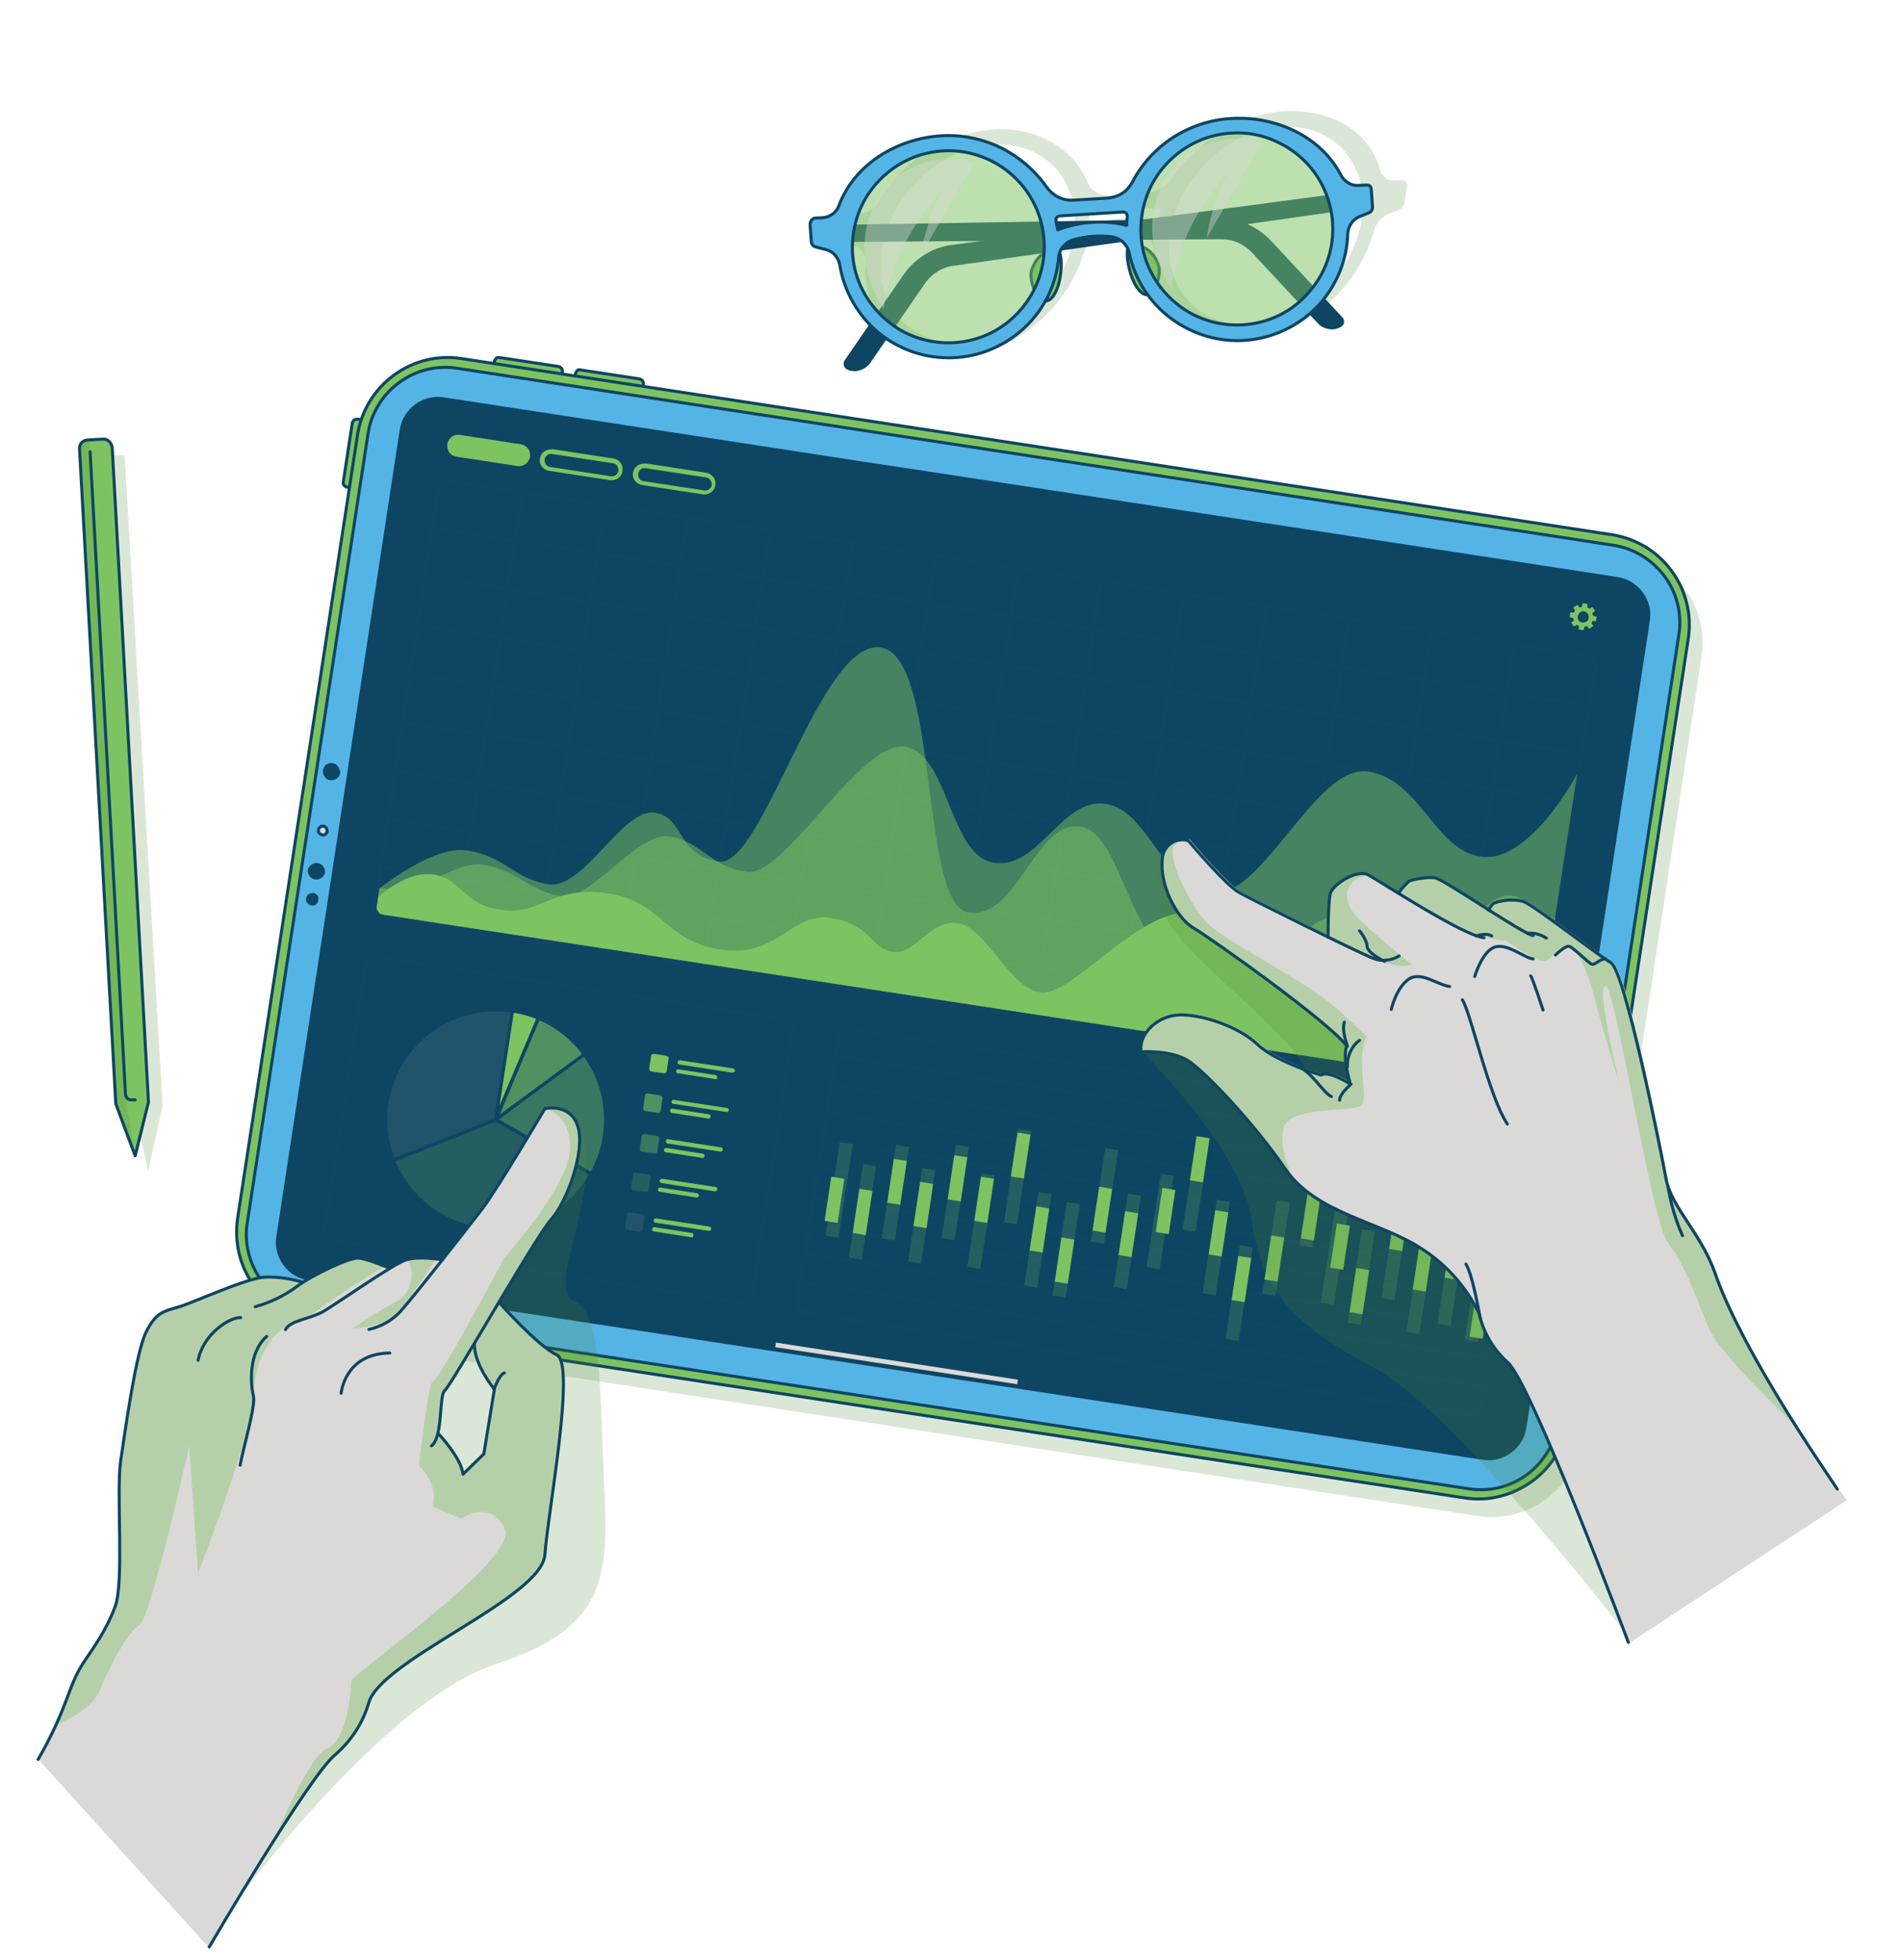 <?xml version="1.0" encoding="utf-8"?>
<!-- Generator: Adobe Illustrator 25.2.3, SVG Export Plug-In . SVG Version: 6.00 Build 0)  -->
<svg version="1.1" id="Capa_1" xmlns="http://www.w3.org/2000/svg" xmlns:xlink="http://www.w3.org/1999/xlink" x="0px" y="0px"
	 viewBox="0 0 629 648" style="enable-background:new 0 0 629 648;" xml:space="preserve">
<style type="text/css">
	.st0{opacity:0.2;fill:#4C8934;enable-background:new    ;}
	.st1{fill:#0E4562;}
	.st2{fill:#7DC361;stroke:#0E4562;stroke-linecap:round;stroke-linejoin:round;}
	.st3{opacity:0.5;fill:#7DC361;enable-background:new    ;}
	.st4{fill:#55B4E6;stroke:#0E4562;stroke-linecap:round;stroke-linejoin:round;}
	.st5{opacity:0.4;fill:#DAD9D8;enable-background:new    ;}
	.st6{fill:#7DC361;}
	.st7{fill:none;stroke:#0E4562;stroke-linecap:round;stroke-linejoin:round;}
	.st8{fill:#DAD9D8;stroke:#0E4562;stroke-linecap:round;stroke-linejoin:round;}
	.st9{opacity:0.1;}
	.st10{opacity:0.1;fill:#DAD9D8;enable-background:new    ;}
	.st11{opacity:0.4;fill:#7DC361;enable-background:new    ;}
	.st12{opacity:0.6;fill:#7DC361;enable-background:new    ;}
	.st13{opacity:0.2;fill:#7DC361;enable-background:new    ;}
	.st14{fill:#DAD9D8;}
</style>
<path class="st0" d="M463.8,59.6l-2.4,0.1c-1.1,0.1-2.2-0.1-3.1-0.8c-0.9-0.6-1.6-1.5-1.8-2.6c-3.6-13.1-16.7-20.4-31.9-19.5
	c-13.7,0.8-28.1,9.5-36.5,21.4c-1,1.6-2.4,2.9-4,3.9c-1.6,1-3.4,1.6-5.3,1.8l-11.7,0.7c-1.6,0.1-3.2-0.2-4.6-1.1
	c-1.4-0.8-2.4-2.1-3-3.6C354.8,49,342.8,42,329.1,42.8c-15.2,0.9-30.9,10.1-38.7,23.9c-0.6,1.1-1.5,2.1-2.6,2.8
	c-1.1,0.7-2.3,1.1-3.5,1.3l-2.4,0.1c-0.6,0.1-1.1,0.3-1.5,0.7c-0.4,0.4-0.7,0.9-0.8,1.4l-0.9,5.8c-0.1,0.2-0.1,0.4,0,0.6
	c0,0.2,0.1,0.4,0.2,0.6c0.1,0.2,0.2,0.3,0.4,0.4c0.2,0.1,0.4,0.2,0.6,0.2l2.8,0.9c1.1,0.3,2,1,2.7,2c0.6,1,0.9,2.1,0.8,3.2
	c-1,18.7,12.2,32.5,31,31.3c18.1-1.1,35.4-15.8,41-33.8c0.5-1.5,1.3-2.8,2.4-3.8c1.1-1.1,2.5-1.8,3.9-2.2c4-1.1,8.2-1.4,12.3-0.9
	c1.3,0.2,2.5,0.8,3.4,1.8c0.9,1,1.3,2.3,1.3,3.6c0,17.7,12.9,30.5,31.1,29.4c18.8-1.1,36.7-16.8,41.7-35.7c0.4-1.3,1-2.5,1.9-3.5
	c0.9-1,2-1.8,3.3-2.3l3.2-1.2c0.4-0.2,0.8-0.4,1.1-0.8c0.3-0.4,0.5-0.8,0.6-1.2l0.9-5.8c0.1-0.2,0.1-0.5,0-0.7s-0.2-0.5-0.3-0.7
	c-0.2-0.2-0.4-0.3-0.6-0.4C464.3,59.5,464,59.5,463.8,59.6L463.8,59.6z M318.1,113.1c-17.5,1.1-29.4-12.7-26.5-30.7
	c2.8-18,19.4-33.6,36.9-34.6c17.5-1,29.4,12.7,26.5,30.7C352.1,96.5,335.6,112,318.1,113.1z M360.1,74.7c0.1-1,0.1-2,0.1-3
	c0-0.4,0.2-0.8,0.5-1.1c0.3-0.3,0.7-0.5,1.1-0.5l20.9-1.3c0.2,0,0.4,0,0.5,0.1c0.2,0.1,0.3,0.2,0.4,0.3c0.1,0.1,0.2,0.3,0.2,0.5
	c0,0.2,0,0.4-0.1,0.5c-0.3,1-0.6,2-0.9,3C373.9,70.6,364.9,72.9,360.1,74.7z M413.5,107.2c-17.5,1.1-29.4-12.7-26.5-30.7
	s19.4-33.6,36.8-34.6c17.5-1,29.4,12.7,26.5,30.7C447.5,90.5,431,106.1,413.5,107.2z"/>
<path class="st1" d="M448.8,63.2L314.7,81c-3.2,0.4-6.2,1.5-8.9,3.2c-2.7,1.7-5.1,3.9-6.9,6.5l-19.6,28.5c-0.2,0.3-0.3,0.6-0.3,0.9
	c0,0.3,0,0.6,0.1,0.9c0.1,0.3,0.3,0.6,0.5,0.8c0.2,0.2,0.5,0.4,0.8,0.5l0,0c1.3,0.5,2.8,0.6,4.1,0.1c1.3-0.4,2.5-1.3,3.3-2.4
	l18.1-26.3c1.1-1.6,2.5-2.9,4.1-3.9c1.6-1,3.4-1.7,5.3-1.9l134-19L448.8,63.2z"/>
<path class="st1" d="M268,74.5l135.2-2.2c3.2,0,6.4,0.6,9.3,1.8c2.9,1.3,5.6,3.1,7.8,5.5l23.6,25.3c0.2,0.2,0.4,0.5,0.5,0.8
	c0.1,0.3,0.1,0.6,0.1,0.9c0,0.3-0.2,0.6-0.4,0.9c-0.2,0.3-0.4,0.5-0.7,0.6c-1.2,0.7-2.6,1-4,0.7c-1.4-0.2-2.7-0.9-3.6-1.9
	l-21.8-23.4c-1.3-1.4-2.9-2.5-4.7-3.3c-1.8-0.8-3.7-1.1-5.6-1.1l-135.3,1L268,74.5z"/>
<path class="st2" d="M349.9,83.1c1.7,0.3,1.6,11.7-2.2,15.5c-3.8,3.8-7.6-5.5-6.6-8.9C342,86.4,344.7,82.1,349.9,83.1z"/>
<path class="st2" d="M373.4,81.6c-1.6,0.5-0.1,11.7,4.1,15.1c4.2,3.5,6.9-6.4,5.5-9.6C381.6,84,378.4,80,373.4,81.6z"/>
<path class="st3" d="M289.6,56.5c7.1-6,22-16.3,38.4-6.5c16.4,9.8,22,20.4,18.7,34.9c-3.4,14.4-13.7,33.7-38,30.3
	C284.5,111.8,267.7,75.2,289.6,56.5z"/>
<path class="st3" d="M385.2,51.8c7.1-6,22-16.4,38.4-6.6c16.4,9.8,22.1,20.4,18.7,34.9s-13.7,33.7-38,30.3
	C380,107.1,363.2,70.5,385.2,51.8z"/>
<path class="st4" d="M451.6,61.2l-2.4,0.1c-1.2,0.1-2.3-0.2-3.3-0.8c-1-0.6-1.8-1.4-2.4-2.5c-6.5-12.7-21.4-19.8-36.6-18.8
	c-6.7,0.4-13.2,2.6-18.9,6.2c-5.7,3.7-10.3,8.7-13.4,14.6c-0.8,1.5-1.9,2.9-3.3,3.8c-1.4,1-3.1,1.5-4.8,1.7l-11.7,0.7
	c-1.7,0.1-3.4-0.3-5-1.1c-1.5-0.8-2.8-2-3.8-3.4c-3.9-5.5-9.1-9.9-15.1-12.9c-6.1-2.9-12.8-4.3-19.5-3.9c-15.2,0.9-29.1,9.8-34,23.2
	c-0.4,1.1-1.1,2-2.1,2.7c-0.9,0.7-2.1,1.1-3.2,1.2l-2.4,0.1c-0.5,0-1,0.3-1.3,0.7c-0.3,0.4-0.5,0.9-0.5,1.4l0.4,5.7
	c0,0.4,0.2,0.8,0.5,1.2c0.3,0.3,0.7,0.5,1.1,0.6l3.1,0.8c1.2,0.3,2.3,0.9,3.1,1.8c0.8,0.9,1.4,2,1.6,3.2c1.4,8.8,6,16.8,12.8,22.5
	c6.9,5.7,15.6,8.6,24.5,8.3c8.9-0.3,17.4-3.9,23.9-10c6.5-6.1,10.5-14.4,11.2-23.3c0.2-1.4,0.7-2.7,1.7-3.7c0.9-1,2.1-1.8,3.5-2.1
	c4-1.1,8.2-1.4,12.3-0.9c1.4,0.2,2.7,0.8,3.7,1.7c1,0.9,1.8,2.2,2.1,3.5c1.8,8.8,6.8,16.6,14,21.9c7.2,5.3,16.1,7.9,25,7.1
	c8.9-0.8,17.2-4.8,23.4-11.3c6.1-6.5,9.7-15.1,9.9-24c0.1-1.2,0.5-2.4,1.2-3.4c0.7-1,1.7-1.8,2.8-2.2l2.9-1.2c0.4-0.1,0.8-0.4,1-0.8
	c0.2-0.4,0.4-0.8,0.3-1.2l-0.4-5.7c0-0.5-0.2-1-0.6-1.3C452.5,61.3,452.1,61.1,451.6,61.2L451.6,61.2z M315.6,113.3
	c-6.3,0.4-12.5-1.1-17.9-4.2c-5.4-3.2-9.8-7.9-12.6-13.5c-2.8-5.6-3.8-12-2.9-18.2c0.8-6.2,3.5-12.1,7.7-16.8
	c4.2-4.7,9.6-8.1,15.7-9.7s12.5-1.4,18.4,0.7c5.9,2,11.1,5.8,14.9,10.8c3.8,5,6,11,6.4,17.3c0.5,8.4-2.4,16.6-7.9,22.9
	C331.8,109,324,112.8,315.6,113.3z M349.8,76c-0.2-1-0.4-2-0.6-2.9c0-0.2,0-0.4,0-0.6c0-0.2,0.1-0.4,0.2-0.5
	c0.1-0.2,0.3-0.3,0.4-0.4c0.2-0.1,0.4-0.1,0.6-0.2l20.9-1.3c0.2,0,0.4,0,0.6,0.1s0.4,0.2,0.5,0.3c0.1,0.1,0.2,0.3,0.3,0.5
	c0.1,0.2,0.1,0.4,0.1,0.6c-0.1,1-0.2,2-0.2,2.9C365,72.7,357.1,73.2,349.8,76L349.8,76z M411,107.4c-6.3,0.4-12.5-1.1-17.9-4.2
	c-5.4-3.2-9.8-7.9-12.6-13.5c-2.8-5.6-3.8-12-2.9-18.2c0.8-6.2,3.5-12.1,7.7-16.8c4.2-4.7,9.6-8.1,15.7-9.7
	c6.1-1.6,12.5-1.4,18.4,0.7s11.1,5.8,14.9,10.8c3.8,5,6,11,6.4,17.3c0.5,8.4-2.3,16.6-7.9,22.9C427.3,103.1,419.5,106.9,411,107.4
	L411,107.4z"/>
<path class="st5" d="M292.2,102.1c0,0-11.7-15.5-3.4-33.4c7.4-16.2,24.8-18,33.1-14.6l-18,31.4c1.7-7.7,4.1-15.2,7.4-22.3
	C311.3,63.2,295.4,79.3,292.2,102.1z"/>
<path class="st5" d="M387.4,95.3c0,0-11.7-15.5-3.4-33.4c7.4-16.2,24.8-18,33.1-14.6l-18,31.4c1.4-11.3,7.4-22.3,7.4-22.3
	S390.6,72.5,387.4,95.3z"/>
<path class="st0" d="M44.8,368.2l4.2,19l4.8-21.5L41.2,150.5h-8.7L44.8,368.2z"/>
<path class="st6" d="M37.1,147.9l12,216.5l-4.4,17.8L38.3,365l-12-216.5c0-0.4,0-0.7,0.1-1.1c0.1-0.3,0.3-0.7,0.5-0.9
	c0.2-0.3,0.5-0.5,0.9-0.7c0.3-0.2,0.7-0.2,1-0.3l5.3-0.3c0.4,0,0.7,0,1.1,0.2c0.3,0.1,0.7,0.3,0.9,0.6c0.3,0.2,0.5,0.5,0.6,0.9
	C37,147.2,37,147.6,37.1,147.9L37.1,147.9z"/>
<path class="st0" d="M44.6,382.2L38.3,365l-12-216.5c0-0.4,0-0.7,0.1-1.1c0.1-0.3,0.3-0.7,0.5-0.9c0.2-0.3,0.5-0.5,0.9-0.7
	c0.3-0.2,0.7-0.3,1-0.3h0.7l12.1,218.1L44.6,382.2z"/>
<path class="st7" d="M37.1,147.9l12,216.5l-4.4,17.8L38.3,365l-12-216.5c0-0.4,0-0.7,0.1-1.1c0.1-0.3,0.3-0.7,0.5-0.9
	c0.2-0.3,0.5-0.5,0.9-0.7c0.3-0.2,0.7-0.2,1-0.3l5.3-0.3c0.4,0,0.7,0,1.1,0.2c0.3,0.1,0.7,0.3,0.9,0.6c0.3,0.2,0.5,0.5,0.6,0.9
	C37,147.2,37,147.6,37.1,147.9L37.1,147.9z"/>
<path class="st6" d="M29.8,149.4l11.7,212.5c0,0.2,0.1,0.5,0.2,0.7c0.1,0.2,0.3,0.4,0.4,0.6c0.2,0.2,0.4,0.3,0.6,0.4
	c0.2,0.1,0.5,0.1,0.7,0.1h1.3"/>
<path class="st7" d="M29.8,149.4l11.7,212.5c0,0.2,0.1,0.5,0.2,0.7c0.1,0.2,0.3,0.4,0.4,0.6c0.2,0.2,0.4,0.3,0.6,0.4
	c0.2,0.1,0.5,0.1,0.7,0.1h1.3"/>
<path class="st0" d="M83,408.6l39.6-258.7c1.2-8,5.5-15.1,12-19.9c6.5-4.8,14.6-6.8,22.6-5.5l380.2,58.2c3.9,0.6,7.7,2,11.1,4
	c3.4,2.1,6.4,4.8,8.7,8c2.4,3.2,4.1,6.9,5,10.7c1,3.9,1.1,7.9,0.5,11.8L523.2,476c-0.6,3.9-2,7.7-4,11.1c-2.1,3.4-4.8,6.4-8,8.7
	c-3.2,2.4-6.9,4.1-10.7,5c-3.9,1-7.9,1.1-11.8,0.5l-380.2-58.2c-8-1.2-15.1-5.5-19.9-12C83.8,424.7,81.8,416.5,83,408.6L83,408.6z"
	/>
<path class="st2" d="M113.5,159.6l3-19.7c0.1-0.4,0.3-0.7,0.6-1c0.3-0.2,0.7-0.3,1.1-0.3l8.3,1.3l-3.4,22.5l-8.3-1.3
	c-0.4-0.1-0.7-0.3-1-0.6C113.6,160.4,113.5,160,113.5,159.6z"/>
<path class="st2" d="M165,118.2l19.7,3c0.4,0.1,0.7,0.3,1,0.6c0.2,0.3,0.3,0.7,0.3,1.1l-1.3,8.3l-22.5-3.4l1.3-8.3
	c0.1-0.4,0.3-0.7,0.6-1C164.2,118.3,164.6,118.2,165,118.2L165,118.2z"/>
<path class="st2" d="M191.8,122.3l19.7,3c0.4,0.1,0.7,0.3,1,0.6c0.2,0.3,0.3,0.7,0.3,1.1l-1.3,8.3l-22.5-3.4l1.3-8.3
	c0.1-0.4,0.3-0.7,0.6-1C191,122.3,191.4,122.2,191.8,122.3L191.8,122.3z"/>
<path class="st2" d="M78.6,402.7L118.2,144c1.2-8,5.5-15.1,12-19.9c6.5-4.8,14.6-6.8,22.6-5.5L533,176.8c3.9,0.6,7.7,2,11.1,4
	c3.4,2.1,6.4,4.8,8.7,8c2.4,3.2,4.1,6.9,5,10.7c1,3.9,1.1,7.9,0.5,11.8l-39.6,258.7c-0.6,3.9-2,7.7-4,11.1c-2.1,3.4-4.8,6.4-8,8.7
	s-6.9,4.1-10.7,5c-3.9,1-7.9,1.1-11.8,0.5L104,437.3c-8-1.2-15.1-5.5-19.9-12S77.4,410.7,78.6,402.7L78.6,402.7z"/>
<path class="st4" d="M485.7,492.3l-382.2-58.5c-3.4-0.5-6.6-1.7-9.5-3.5c-2.9-1.8-5.5-4.1-7.5-6.8c-2-2.7-3.5-5.9-4.3-9.2
	c-0.8-3.3-1-6.7-0.4-10.1l39.9-260.7c1-6.8,4.7-12.9,10.3-17c5.5-4.1,12.5-5.8,19.3-4.7l382.2,58.5c6.8,1,12.9,4.8,17,10.3
	c4.1,5.5,5.8,12.5,4.7,19.3l-39.9,260.7c-0.5,3.4-1.7,6.6-3.5,9.5c-1.8,2.9-4.1,5.5-6.8,7.5c-2.7,2-5.9,3.5-9.2,4.3
	C492.6,492.7,489.1,492.8,485.7,492.3z"/>
<path class="st8" d="M108.2,274.9c0,0.3-0.2,0.5-0.4,0.8c-0.2,0.2-0.5,0.4-0.7,0.4c-0.3,0.1-0.6,0-0.8-0.1c-0.3-0.1-0.5-0.3-0.7-0.5
	c-0.2-0.2-0.3-0.5-0.3-0.8c0-0.3,0.1-0.6,0.2-0.8c0.1-0.2,0.4-0.4,0.6-0.6c0.3-0.1,0.5-0.2,0.8-0.1c0.2,0,0.4,0.1,0.6,0.2
	c0.2,0.1,0.3,0.2,0.4,0.4c0.1,0.2,0.2,0.3,0.2,0.5C108.2,274.5,108.2,274.7,108.2,274.9z"/>
<path class="st1" d="M107.5,288.5c-0.1,0.7-0.6,1.3-1.2,1.8c-0.6,0.4-1.3,0.6-2.1,0.5s-1.4-0.5-1.8-1.1c-0.4-0.6-0.7-1.3-0.6-2
	c0.1-0.7,0.6-1.3,1.2-1.8c0.6-0.4,1.3-0.6,2.1-0.5c0.7,0.1,1.4,0.5,1.8,1.1C107.3,287,107.5,287.8,107.5,288.5L107.5,288.5z"/>
<path class="st1" d="M112.5,255.7c-0.1,0.7-0.6,1.3-1.2,1.8c-0.6,0.4-1.3,0.6-2.1,0.5s-1.4-0.5-1.8-1.1c-0.4-0.6-0.7-1.3-0.6-2
	c0-0.4,0.2-0.8,0.3-1.1c0.2-0.3,0.4-0.6,0.7-0.9c0.3-0.2,0.7-0.4,1-0.5c0.4-0.1,0.8-0.1,1.1-0.1c0.4,0.1,0.7,0.2,1.1,0.4
	c0.3,0.2,0.6,0.5,0.8,0.8c0.2,0.3,0.4,0.7,0.5,1.1C112.6,255,112.6,255.4,112.5,255.7L112.5,255.7z"/>
<path class="st1" d="M105.3,297.7c-0.1,0.4-0.2,0.8-0.5,1.1c-0.3,0.3-0.6,0.5-1,0.6c-0.4,0.1-0.8,0.1-1.2-0.1
	c-0.4-0.1-0.7-0.4-1-0.7c-0.2-0.3-0.4-0.7-0.4-1.1c0-0.4,0.1-0.8,0.3-1.2s0.5-0.6,0.9-0.8c0.4-0.2,0.8-0.2,1.2-0.2
	c0.3,0,0.5,0.1,0.8,0.3c0.2,0.1,0.4,0.3,0.6,0.5c0.2,0.2,0.3,0.5,0.3,0.7C105.3,297.1,105.3,297.4,105.3,297.7L105.3,297.7z"/>
<path class="st1" d="M545.6,205.4L504.8,472c-0.5,3.4-2.3,6.4-5.1,8.4c-2.7,2-6.2,2.9-9.5,2.3l-320.2-49l-6.9-1l-26.1-4l-12.6-1.9
	l-18.3-2.8l-4-0.6c-3.4-0.5-6.4-2.3-8.4-5.1c-2-2.7-2.9-6.2-2.3-9.5l40.8-266.7c0.3-1.7,0.8-3.3,1.7-4.7c0.9-1.4,2-2.7,3.4-3.7
	c1.4-1,2.9-1.7,4.5-2.1c1.6-0.4,3.3-0.5,5-0.2l119.5,18.3l18.1,2.8l17.3,2.6l22.2,3.4l8,1.2l203,31.1c1.7,0.3,3.3,0.8,4.7,1.7
	c1.4,0.9,2.7,2,3.7,3.4c1,1.4,1.7,2.9,2.1,4.5S545.9,203.7,545.6,205.4L545.6,205.4z"/>
<g class="st9">
	<path class="st10" d="M245.5,431.3l-135.8-20.8c-0.9-0.1-1.7-0.6-2.2-1.3s-0.8-1.6-0.6-2.5l13.5-88.1c0.1-0.9,0.6-1.7,1.3-2.2
		c0.7-0.5,1.6-0.7,2.5-0.6L260,336.5c0.4,0.1,0.9,0.2,1.2,0.4s0.7,0.5,1,0.9c0.3,0.4,0.5,0.8,0.6,1.2c0.1,0.4,0.1,0.9,0.1,1.3
		l-13.5,88.1c-0.1,0.4-0.2,0.9-0.5,1.2c-0.2,0.4-0.5,0.7-0.9,1c-0.4,0.3-0.8,0.5-1.2,0.6C246.4,431.3,245.9,431.4,245.5,431.3z
		 M124,316.9c-0.3,0-0.6,0-0.9,0c-0.3,0.1-0.5,0.2-0.8,0.4c-0.2,0.2-0.4,0.4-0.6,0.6c-0.1,0.2-0.2,0.5-0.3,0.8l-13.5,88.1
		c0,0.3,0,0.6,0,0.9c0.1,0.3,0.2,0.5,0.4,0.8c0.2,0.2,0.4,0.4,0.6,0.6c0.2,0.1,0.5,0.2,0.8,0.3l135.8,20.8c0.3,0,0.6,0,0.9,0
		c0.3-0.1,0.5-0.2,0.8-0.4c0.2-0.2,0.4-0.4,0.6-0.6c0.1-0.2,0.2-0.5,0.3-0.8l13.5-88.1c0.1-0.6-0.1-1.2-0.4-1.6
		c-0.3-0.5-0.9-0.8-1.4-0.9L124,316.9z"/>
</g>
<path class="st11" d="M165,370.2l30.4,17.2c3.2-5.9,4.7-12.6,4.3-19.3c-0.4-6.7-2.7-13.2-6.6-18.7L165,370.2z"/>
<path class="st12" d="M165.3,368.5l27.2-20c-3.7-4.8-8.5-8.7-14.1-11.1l-5.4,12.7L165.3,368.5z"/>
<path class="st6" d="M169.9,334.9l-4.7,30.7l12.1-28.7C174.9,336,172.5,335.3,169.9,334.9L169.9,334.9z"/>
<path class="st10" d="M163.4,369.9l5.4-35.1c-6.2-0.8-12.4-0.1-18.2,2.2c-5.8,2.3-10.8,6.1-14.7,10.9c-3.9,4.9-6.4,10.6-7.4,16.8
	c-1,6.1-0.3,12.4,1.9,18.2L163.4,369.9z"/>
<path class="st13" d="M158.5,405.7c7.1,1.1,14.3,0,20.8-3.1c6.5-3.1,11.9-8,15.5-14.2l-31-17.5L130.8,384c2.4,5.7,6.2,10.7,11,14.5
	C146.6,402.3,152.4,404.8,158.5,405.7z"/>
<path class="st6" d="M220.3,349.1l-4-0.6c-0.5-0.1-1,0.3-1,0.8l-0.6,4c-0.1,0.5,0.3,1,0.8,1l4,0.6c0.5,0.1,1-0.3,1-0.8l0.6-4
	C221.2,349.7,220.8,349.2,220.3,349.1z"/>
<path class="st6" d="M242.2,354.7l-17.6-2.7c-0.1,0-0.2,0-0.2-0.1c-0.1,0-0.1-0.1-0.2-0.2c-0.1-0.1-0.1-0.2-0.1-0.2
	c0-0.1,0-0.2,0-0.3c0-0.1,0-0.2,0.1-0.3c0-0.1,0.1-0.1,0.2-0.2c0.1-0.1,0.2-0.1,0.2-0.1c0.1,0,0.2,0,0.3,0l17.5,2.7
	c0.1,0,0.2,0,0.3,0.1c0.1,0,0.1,0.1,0.2,0.2c0.1,0.1,0.1,0.2,0.1,0.2c0,0.1,0,0.2,0,0.3c0,0.2-0.1,0.3-0.2,0.4
	C242.5,354.6,242.4,354.7,242.2,354.7L242.2,354.7z"/>
<path class="st6" d="M236.4,356.8l-12.2-1.9c-0.1,0-0.2,0-0.3-0.1c-0.1,0-0.1-0.1-0.2-0.2c-0.1-0.1-0.1-0.2-0.1-0.2s0-0.2,0-0.3
	c0-0.2,0.1-0.3,0.3-0.4c0.1-0.1,0.3-0.2,0.5-0.1l12.2,1.9c0.1,0,0.2,0,0.3,0.1c0.1,0,0.1,0.1,0.2,0.2c0.1,0.1,0.1,0.2,0.1,0.2
	c0,0.1,0,0.2,0,0.3c0,0.1,0,0.2-0.1,0.3c0,0.1-0.1,0.1-0.2,0.2c-0.1,0.1-0.2,0.1-0.2,0.1C236.6,356.8,236.5,356.8,236.4,356.8
	L236.4,356.8z"/>
<path class="st12" d="M218.3,362.2l-4-0.6c-0.5-0.1-1,0.3-1,0.8l-0.6,4c-0.1,0.5,0.3,1,0.8,1l4,0.6c0.5,0.1,1-0.3,1-0.8l0.6-4
	C219.2,362.8,218.8,362.3,218.3,362.2z"/>
<path class="st6" d="M240.2,367.7l-17.6-2.7c-0.2,0-0.3-0.1-0.4-0.3c-0.1-0.1-0.2-0.3-0.1-0.5c0-0.2,0.1-0.3,0.3-0.4
	c0.1-0.1,0.3-0.2,0.5-0.1l17.6,2.7c0.1,0,0.2,0,0.2,0.1c0.1,0,0.1,0.1,0.2,0.2c0.1,0.1,0.1,0.2,0.1,0.2s0,0.2,0,0.3
	c0,0.1,0,0.2-0.1,0.2c0,0.1-0.1,0.1-0.2,0.2s-0.2,0.1-0.2,0.1C240.4,367.8,240.3,367.8,240.2,367.7L240.2,367.7z"/>
<path class="st6" d="M234.4,369.9l-12.3-1.9c-0.2,0-0.3-0.2-0.4-0.3c-0.1-0.1-0.1-0.3-0.1-0.5c0-0.2,0.1-0.3,0.2-0.4
	c0.1-0.1,0.3-0.2,0.5-0.2l12.2,1.9c0.1,0,0.2,0,0.2,0.1c0.1,0,0.1,0.1,0.2,0.2c0.1,0.1,0.1,0.2,0.1,0.2s0,0.2,0,0.3
	c0,0.2-0.1,0.3-0.3,0.4C234.7,369.8,234.6,369.9,234.4,369.9z"/>
<path class="st11" d="M217.2,375.6l-4-0.6c-0.5-0.1-1,0.3-1,0.8l-0.6,4c-0.1,0.5,0.3,1,0.8,1l4,0.6c0.5,0.1,1-0.3,1-0.8l0.6-4
	C218.1,376.1,217.7,375.6,217.2,375.6z"/>
<path class="st6" d="M238.2,380.8l-17.5-2.7c-0.2,0-0.3-0.2-0.4-0.3c-0.1-0.1-0.1-0.3-0.1-0.5s0.1-0.3,0.2-0.4
	c0.1-0.1,0.3-0.2,0.5-0.2l17.5,2.7c0.1,0,0.2,0,0.3,0.1c0.1,0,0.1,0.1,0.2,0.2c0.1,0.1,0.1,0.2,0.1,0.2c0,0.1,0,0.2,0,0.3
	c0,0.1,0,0.2-0.1,0.3s-0.1,0.1-0.2,0.2c-0.1,0.1-0.2,0.1-0.2,0.1C238.4,380.8,238.3,380.9,238.2,380.8L238.2,380.8z"/>
<path class="st6" d="M232.3,382.9l-12.2-1.9c-0.2,0-0.3-0.1-0.4-0.3c-0.1-0.1-0.1-0.3-0.1-0.5c0-0.2,0.1-0.3,0.2-0.4
	c0.1-0.1,0.3-0.2,0.5-0.2l12.2,1.9c0.2,0,0.3,0.2,0.4,0.3c0.1,0.1,0.1,0.3,0.1,0.5c0,0.2-0.1,0.3-0.2,0.4
	C232.7,382.9,232.5,382.9,232.3,382.9L232.3,382.9z"/>
<path class="st13" d="M214.3,388.4l-4-0.6c-0.5-0.1-1,0.3-1,0.8l-0.6,4c-0.1,0.5,0.3,1,0.8,1l4,0.6c0.5,0.1,1-0.3,1-0.8l0.6-4
	C215.2,388.9,214.8,388.5,214.3,388.4z"/>
<path class="st6" d="M236.2,393.9l-17.5-2.7c-0.2,0-0.3-0.1-0.4-0.3c-0.1-0.1-0.2-0.3-0.1-0.5c0-0.1,0-0.2,0.1-0.3
	c0-0.1,0.1-0.1,0.2-0.2c0.1-0.1,0.2-0.1,0.2-0.1c0.1,0,0.2,0,0.3,0l17.6,2.7c0.1,0,0.2,0,0.3,0.1c0.1,0,0.1,0.1,0.2,0.2
	c0.1,0.1,0.1,0.2,0.1,0.2c0,0.1,0,0.2,0,0.3c0,0.1,0,0.2-0.1,0.3c-0.1,0.1-0.1,0.2-0.2,0.2c-0.1,0.1-0.2,0.1-0.3,0.1
	C236.4,394,236.3,393.9,236.2,393.9L236.2,393.9z"/>
<path class="st6" d="M230.4,396l-12.2-1.9c-0.1,0-0.2,0-0.3-0.1c-0.1,0-0.1-0.1-0.2-0.2c-0.1-0.1-0.1-0.2-0.1-0.2c0-0.1,0-0.2,0-0.3
	c0-0.1,0-0.2,0.1-0.3c0-0.1,0.1-0.1,0.2-0.2c0.1-0.1,0.2-0.1,0.2-0.1c0.1,0,0.2,0,0.3,0l12.2,1.9c0.2,0,0.3,0.1,0.4,0.3
	c0.1,0.1,0.2,0.3,0.1,0.5c0,0.1,0,0.2-0.1,0.3c0,0.1-0.1,0.1-0.2,0.2c-0.1,0.1-0.2,0.1-0.2,0.1C230.6,396,230.5,396,230.4,396
	L230.4,396z"/>
<path class="st10" d="M212.3,401.5l-4-0.6c-0.5-0.1-1,0.3-1,0.8l-0.6,4c-0.1,0.5,0.3,1,0.8,1l4,0.6c0.5,0.1,1-0.3,1-0.8l0.6-4
	C213.2,402,212.8,401.6,212.3,401.5z"/>
<path class="st6" d="M234.2,407l-17.5-2.7c-0.2,0-0.3-0.1-0.4-0.3c-0.1-0.1-0.2-0.3-0.1-0.5c0-0.1,0-0.2,0.1-0.3
	c0-0.1,0.1-0.1,0.2-0.2c0.1-0.1,0.2-0.1,0.2-0.1c0.1,0,0.2,0,0.3,0l17.6,2.7c0.1,0,0.2,0,0.3,0.1c0.1,0,0.1,0.1,0.2,0.2
	c0.1,0.1,0.1,0.2,0.1,0.2c0,0.1,0,0.2,0,0.3c0,0.1,0,0.2-0.1,0.3c-0.1,0.1-0.1,0.2-0.2,0.2c-0.1,0.1-0.2,0.1-0.3,0.1
	C234.4,407,234.3,407,234.2,407L234.2,407z"/>
<path class="st6" d="M228.4,409.1l-12.2-1.9c-0.1,0-0.2,0-0.2-0.1c-0.1,0-0.1-0.1-0.2-0.2c-0.1-0.1-0.1-0.2-0.1-0.2
	c0-0.1,0-0.2,0-0.3c0-0.1,0-0.2,0.1-0.3s0.1-0.1,0.2-0.2c0.1-0.1,0.2-0.1,0.2-0.1c0.1,0,0.2,0,0.3,0l12.2,1.9c0.1,0,0.2,0,0.3,0.1
	c0.1,0,0.2,0.1,0.2,0.2c0.1,0.1,0.1,0.2,0.1,0.3c0,0.1,0,0.2,0,0.3c0,0.1-0.1,0.2-0.1,0.3c-0.1,0.1-0.1,0.2-0.2,0.2
	c-0.1,0.1-0.2,0.1-0.3,0.1C228.6,409.1,228.5,409.1,228.4,409.1L228.4,409.1z"/>
<g class="st9">
	<path class="st10" d="M501.3,373.4l-220.8-33.8c-0.9-0.1-1.8,0.1-2.5,0.6c-0.7,0.5-1.2,1.3-1.3,2.2l-0.9,6.1l-0.2,1.2l-1.3,8.2
		l-0.2,1.2l-1.3,8.2l-0.2,1.2l-1.3,8.2l-0.2,1.2l-1.3,8.2l-0.2,1.2l-1.3,8.2l-0.2,1.2l-1.3,8.2l-0.2,1.2l-1.3,8.2l-0.2,1.2l-1.3,8.2
		l-0.2,1.2l-0.9,6.1c-0.1,0.4,0,0.9,0.1,1.3c0.1,0.4,0.3,0.8,0.6,1.2c0.3,0.4,0.6,0.7,1,0.9c0.4,0.2,0.8,0.4,1.2,0.5l220.7,33.8
		c0.9,0.1,1.8-0.1,2.5-0.6c0.7-0.5,1.2-1.3,1.3-2.2l0.9-6.1l0.2-1.2l1.3-8.2l0.2-1.2l1.3-8.2l0.2-1.2l1.3-8.2l0.2-1.2l1.3-8.2
		l0.2-1.2l1.3-8.2l0.2-1.2l1.3-8.2l0.2-1.2l1.3-8.2l0.2-1.2l1.3-8.2l0.2-1.2l0.9-6.1c0.1-0.9-0.1-1.8-0.6-2.5
		C503,374.1,502.2,373.6,501.3,373.4L501.3,373.4z M489.5,465.2c-0.1,0.6-0.4,1.1-0.9,1.4c-0.5,0.3-1.1,0.5-1.6,0.4l-220.7-33.8
		c-0.6-0.1-1.1-0.4-1.4-0.9c-0.3-0.5-0.5-1.1-0.4-1.6l0.9-6.1l225.1,34.5L489.5,465.2z M490.6,457.9l-225.1-34.4l1.3-8.2l225.1,34.5
		L490.6,457.9z M492.1,448.6L267,414.2l1.3-8.2l225.1,34.4L492.1,448.6z M493.5,439.2l-225.1-34.5l1.3-8.2L494.8,431L493.5,439.2z
		 M495,429.9l-225.1-34.5l1.3-8.2l225.1,34.5L495,429.9z M496.5,420.5L271.4,386l1.3-8.2l225.1,34.5L496.5,420.5z M497.9,411.1
		l-225.1-34.4l1.3-8.2L499.2,403L497.9,411.1z M499.4,401.8l-225.3-34.4l1.3-8.2l225.1,34.4L499.4,401.8z M500.8,392.5l-225.3-34.4
		l1.3-8.2l225.1,34.5L500.8,392.5z M277.2,348.6l0.9-6.1c0-0.3,0.1-0.6,0.3-0.8c0.1-0.2,0.3-0.5,0.6-0.6c0.2-0.2,0.5-0.3,0.8-0.4
		s0.6-0.1,0.9,0l220.5,33.8c0.6,0.1,1.1,0.4,1.4,0.9c0.3,0.5,0.5,1.1,0.4,1.6l-0.9,6.1L277.2,348.6z"/>
</g>
<g class="st9">
	<path class="st10" d="M524.9,216.2l-376.1-57.6c-0.5-0.1-1-0.1-1.5,0.1c-0.5,0.1-1,0.3-1.4,0.6s-0.8,0.7-1,1.1s-0.4,0.9-0.5,1.4
		l-21.1,137.7c-0.2,1,0.1,2,0.7,2.9c0.6,0.8,1.5,1.4,2.5,1.5l376.2,57.6c1,0.2,2-0.1,2.9-0.7c0.8-0.6,1.4-1.5,1.5-2.5l21.1-137.7
		c0.1-0.5,0.1-1-0.1-1.5c-0.1-0.5-0.3-1-0.6-1.4c-0.3-0.4-0.7-0.8-1.1-1C525.9,216.4,525.4,216.2,524.9,216.2L524.9,216.2z
		 M218.2,236l26.1,4l-2.3,14.8l-26.2-4L218.2,236z M214.7,250.6l-26.2-3.9l2.3-14.9l26.2,4L214.7,250.6z M245.5,240.1l26.2,4
		l-2.3,14.9l-26.2-4L245.5,240.1z M381.2,259.7l-26.2-4l2.3-14.9l26.2,4L381.2,259.7z M384.6,245.1l26.2,4l-2.3,14.9l-26.2-4
		L384.6,245.1z M300.2,248.6l26.2,4l-2.3,14.9l-26.2-4.1L300.2,248.6z M296.7,263.2l-26.2-4l2.2-14.9l26.2,4L296.7,263.2z
		 M327.5,252.7l26.1,4l-2.3,14.9l-26.2-4L327.5,252.7z M354.8,256.9l26.2,4l-2.3,14.9l-26.2-4L354.8,256.9z M353.8,255.5l-26.2-4
		l2.3-14.9l26.2,4L353.8,255.5z M326.5,251.4l-26.2-4l2.3-14.9l26.1,4L326.5,251.4z M299.1,247.2l-26.2-4l2.3-15l26.2,4L299.1,247.2
		z M271.8,243l-26.2-4l2.3-14.9l26.2,4L271.8,243z M269.2,260.2l-2.3,14.8l-26.2-4l2.3-14.9L269.2,260.2z M270.3,260.3l26.2,4
		l-2.3,14.9l-26.2-4L270.3,260.3z M297.7,264.5l26.2,4l-2.3,14.9l-26.1-4L297.7,264.5z M325,268.7l26.2,4l-2.3,14.8l-26.2-4
		L325,268.7z M352.3,272.9l26.2,4l-2.3,14.9l-26.2-4L352.3,272.9z M379.6,277.1l26.2,4l-2.3,14.9l-26.2-4L379.6,277.1z M379.8,275.9
		l2.3-14.9l26.2,4l-2.3,14.9L379.8,275.9z M409.4,265.2l26.2,4l-2.3,14.9l-26.2-4L409.4,265.2z M436.7,269.4l26.2,4l-2.3,14.8
		l-26.2-4L436.7,269.4z M436.9,268.3l2.3-14.9l26.2,4.1l-2.2,14.8L436.9,268.3z M435.8,268.1l-26.2-4l2.3-14.9l26.2,4L435.8,268.1z
		 M412,248.1l2.3-14.9l26.2,4l-2.1,14.9L412,248.1z M410.9,247.9l-26.2-4L387,229l26.2,4L410.9,247.9z M383.5,243.7l-26.2-4
		l2.3-14.9l26.2,4L383.5,243.7z M356.2,239.5l-26.1-4l2.3-14.9l26.2,4L356.2,239.5z M328.9,235.3l-26.1-4l2.3-14.9l26.2,4
		L328.9,235.3z M301.6,231.2l-26.2-4l2.2-14.9l26.3,4L301.6,231.2z M274.3,227l-26.2-4l2.3-14.9l26.2,4L274.3,227z M247,222.8
		l-26.2-4l2.3-14.9l26.2,4L247,222.8z M246.8,223.9l-2.3,14.9l-26.2-4l2.3-14.9L246.8,223.9z M217.2,234.6l-26.2-4l2.3-14.9l26.2,4
		L217.2,234.6z M189.8,230.4l-26.1-4l2.3-14.9l26.2,4L189.8,230.4z M189.7,231.6l-2.3,14.9l-26.2-4l2.3-14.9L189.7,231.6z
		 M187.2,247.7l-2.3,14.9l-26.2-4l2.3-14.9L187.2,247.7z M188.4,247.9l26.2,4l-2.3,14.9l-26.2-4L188.4,247.9z M215.7,252l26.1,4
		l-2.3,14.9l-26.2-4L215.7,252z M239.4,272.1l-2.3,14.9l-26.2-4l2.3-14.9L239.4,272.1z M240.6,272.2l26.2,4l-2.2,14.8l-26.2-4
		L240.6,272.2z M267.9,276.4l26.2,4l-2.3,14.9l-26.2-4L267.9,276.4z M295.2,280.5l26.3,4l-2.3,14.9l-26.2-4L295.2,280.5z
		 M322.5,284.7l26.2,4l-2.3,14.9l-26.2-4L322.5,284.7z M349.8,288.9l26.2,4l-2.3,14.8l-26.2-4L349.8,288.9z M377.1,293.1l26.2,4
		L401,312l-26.2-4L377.1,293.1z M404.5,297.3l26.2,4l-2.3,14.9l-26.2-4L404.5,297.3z M404.6,296.1l2.3-14.8l26.2,4l-2.3,14.9
		L404.6,296.1z M434.3,285.4l26.2,4l-2.3,14.9l-26.2-4L434.3,285.4z M461.7,289.6l26.2,4l-2.3,14.9l-26.2-4L461.7,289.6z
		 M461.8,288.4l2.3-14.9l26.2,4l-2.3,14.9L461.8,288.4z M464.3,272.4l2.3-14.9l26.2,4l-2.3,14.9L464.3,272.4z M466.7,256.3l2.2-14.7
		l26.2,4l-2.2,14.8L466.7,256.3z M465.6,256.1l-26.2-4l2.3-14.9l26.1,4.1L465.6,256.1z M441.9,236.1l2.3-14.7l26.1,4l-2.3,14.9
		L441.9,236.1z M440.7,235.9l-26.2-4l2.3-14.9l26.2,4L440.7,235.9z M413.4,231.7l-26.2-3.9l2.3-14.9l26.2,4L413.4,231.7z
		 M386.1,227.6l-26.2-4l2.3-14.9l26.2,4L386.1,227.6z M358.7,223.4l-26.2-3.9l2.3-14.9l26.2,4L358.7,223.4z M331.4,219.2l-26.2-4
		l2.2-14.7l26.2,4L331.4,219.2z M304,215.1l-26.2-4l2.3-14.8l26.2,4L304,215.1z M276.7,210.9l-26.2-4l2.3-14.8l26.2,4L276.7,210.9z
		 M249.4,206.7l-26.2-4l2.3-14.9l26.2,4L249.4,206.7z M222.1,202.6l-26.3-4l2.3-14.9l26.2,4L222.1,202.6z M221.9,203.7l-2.3,14.9
		l-26.2-4l2.3-14.9L221.9,203.7z M192.3,214.4l-26.2-4l2.3-14.8l26.2,4L192.3,214.4z M165,210.2l-26.2-4l2.3-14.9l26.2,4L165,210.2z
		 M164.8,211.4l-2.3,14.9l-26.2-4l2.3-14.9L164.8,211.4z M162.4,227.5l-2.3,14.9l-26.2-4l2.3-14.9L162.4,227.5z M159.9,243.5
		l-2.3,14.9l-26.2-4l2.3-14.9L159.9,243.5z M157.5,259.6l-2.3,14.8l-26.2-4l2.3-14.9L157.5,259.6z M158.6,259.8l26.2,4l-2.3,14.9
		l-26.2-4L158.6,259.8z M186,264l26.2,4l-2.3,14.9l-26.2-4L186,264z M209.7,284l-2.3,14.9l-26.2-4.1l2.3-14.9L209.7,284z
		 M210.8,284.2l26.2,4l-2.3,14.9l-26.2-4L210.8,284.2z M238.1,288.1l26.2,4L262,307l-26.2-4L238.1,288.1z M265.4,292.3l26.2,4
		l-2.3,14.9l-26.2-4L265.4,292.3z M292.8,296.5l26.2,4l-2.3,14.9l-26.2-4L292.8,296.5z M320.1,300.7l26.2,4l-2.3,14.9l-26.2-4
		L320.1,300.7z M347.4,304.9l26.2,4l-2.3,14.9l-26.2-4L347.4,304.9z M374.7,309.1l26.2,4l-2.3,14.9l-26.2-4L374.7,309.1z
		 M402.1,313.3l26.2,4.1l-2.3,14.9l-26.2-4L402.1,313.3z M429.4,317.4l26.2,4l-2.3,14.9l-26.2-4L429.4,317.4z M429.6,316.3l2.3-14.9
		l26.2,4l-2.3,14.9L429.6,316.3z M459.2,305.7l26.2,4l-2.3,14.9l-26.2-4L459.2,305.7z M486.5,309.8l26.2,4l-2.3,14.9l-26.1-4
		L486.5,309.8z M486.7,308.7l2.3-14.9l26.2,4l-2.3,14.9L486.7,308.7z M489.1,292.6l2.3-14.9l26.2,4l-2.3,14.9L489.1,292.6z
		 M491.6,276.5l2.2-14.7l26.3,3.9l-2.3,14.9L491.6,276.5z M494,260.5l2.3-14.7l26.2,4l-2.3,14.9L494,260.5z M496.5,244.4l2.3-14.7
		l26.2,4l-2.3,14.9L496.5,244.4z M495.3,244.2l-26.2-4l2.3-14.9l26.2,4L495.3,244.2z M471.6,224.2l2.3-14.8l26.2,4l-2.3,14.9
		L471.6,224.2z M470.4,224l-26.2-4l2.3-14.9l26.2,4L470.4,224z M443.1,219.8l-26.2-4l2.4-14.7l26.2,4L443.1,219.8z M415.8,215.7
		l-26.2-4l2.3-14.8l26.2,4L415.8,215.7z M388.4,211.5l-26.1-3.8l2.3-14.9l26.2,4L388.4,211.5z M361.1,207.3l-26.1-3.9l2.3-14.9
		l26.2,4L361.1,207.3z M333.8,203.1l-26.2-4l2.3-14.7l26.1,4L333.8,203.1z M306.5,198.9l-26.2-4l2.3-14.9l26.2,4L306.5,198.9z
		 M279.1,194.7l-26.2-4l2.3-14.8l26.2,4.2L279.1,194.7z M251.8,190.6l-26.2-4l2.3-14.7l26.2,4L251.8,190.6z M224.5,186.4l-26.2-4
		l2.3-14.9l26.2,4L224.5,186.4z M197.2,182.2l-26.2-3.8l2.3-14.8l26.2,4L197.2,182.2z M197,183.4l-2.3,14.9l-26.2-4l2.3-14.9
		L197,183.4z M167.4,194l-26.2-3.8l2.3-14.9l26.2,4L167.4,194z M128.8,271.5l26.1,4l-2.3,14.9l-26.2-4L128.8,271.5z M156.1,275.6
		l26.2,4l-2.3,14.9l-26.2-4L156.1,275.6z M179.8,295.7l-2.3,14.9l-26.2-4l2.3-14.9L179.8,295.7z M180.9,295.8l26.2,4l-2.3,14.9
		l-26.2-4L180.9,295.8z M208.3,300l26.2,4l-2.3,14.9l-26.1-4L208.3,300z M235.6,304.2l26.2,4l-2.3,14.9l-26.2-4L235.6,304.2z
		 M263,308.4l26.2,4l-2.3,14.8l-26.2-4L263,308.4z M290.4,312.6l26.2,4l-2.4,14.9l-26.2-4L290.4,312.6z M317.7,316.8l26.2,4
		l-2.3,14.9l-26.2-4L317.7,316.8z M345,320.9l26.1,4l-2.3,14.8l-26.2-4L345,320.9z M372.3,325.1l26.2,4l-2.3,14.9l-26.2-4
		L372.3,325.1z M399.7,329.3l26.2,4l-2.3,14.9l-26.2-4L399.7,329.3z M427,333.5l26.2,4l-2.3,14.9l-26.2-4L427,333.5z M454.3,337.7
		l26.2,4l-2.3,14.9l-26.2-4L454.3,337.7z M454.5,336.5l2.3-14.9l26.2,4l-2.3,14.8L454.5,336.5z M484.1,325.8l26.2,4l-2.3,14.9
		l-26.2-4L484.1,325.8z M527,220.4l-1.9,12.3l-26.2-4l2.3-14.9l23.5,3.6c0.7,0.1,1.3,0.5,1.7,1C526.9,219,527.1,219.7,527,220.4
		L527,220.4z M148.7,159.8l23.5,3.6l-2.3,14.9l-26.3-4l1.9-12.2c0.1-0.3,0.2-0.7,0.4-1c0.2-0.3,0.4-0.6,0.7-0.8
		c0.3-0.2,0.6-0.4,0.9-0.4c0.3-0.1,0.7-0.1,1,0H148.7z M124.6,299.7l1.9-12.2l26.2,4l-2.3,14.8l-23.6-3.6c-0.7-0.1-1.3-0.5-1.8-1.1
		s-0.6-1.3-0.5-2H124.6z M502.9,360.3l-23.5-3.6l2.3-14.9l26.2,4l-1.9,12.2c-0.1,0.7-0.5,1.3-1.1,1.7
		C504.3,360.2,503.6,360.4,502.9,360.3L502.9,360.3z"/>
</g>
<path class="st3" d="M512.5,315l-6.6,43.1c0,0.3-0.2,0.7-0.3,0.9c-0.2,0.3-0.4,0.5-0.7,0.7c-0.3,0.2-0.6,0.3-0.9,0.4
	c-0.3,0.1-0.7,0.1-1,0l-376.4-57.6c-0.3-0.1-0.7-0.2-0.9-0.3c-0.3-0.2-0.5-0.4-0.7-0.7c-0.2-0.3-0.3-0.6-0.4-0.9
	c-0.1-0.3-0.1-0.7,0-1l0.9-5.8c0,0,17.7-14.3,28.8-12.6c13.1,2,15.4,9.4,27.1,11.2c11.7,1.8,24.5-25.3,35.1-23.7
	c5.7,0.9,7.2,5.3,10,9.3c1.2,1.9,2.8,3.4,4.7,4.6c1.9,1.2,4,1.9,6.2,2.2l0.4,0.1c14.3,2.2,33.7-73.8,53.4-70.8
	c8.8,1.3,12.2,18.1,14.8,36.6c3.3,23.4,5.2,49.7,14.3,51c16.3,2.5,21.9-30.7,37.1-28.3c9.5,1.5,13,19.1,21,33.1
	c4.7,8.3,11.1,15.3,21.3,16.8c9.2,1.5,15.4-0.7,20.2-4.1c9.4-6.6,13.6-17.8,25.4-16.1c7,1.1,9.5,6.4,12.1,11.5
	c2.3,4.4,4.6,8.6,9.9,9.4c6.3,1,11.7-8.1,17.4-16.1c4.7-6.6,9.6-12.5,15.4-11.7c5.8,0.8,9.5,8,11.2,13.1
	C511.7,311.5,512.2,313.2,512.5,315L512.5,315z"/>
<path class="st3" d="M521.6,255.8l-15.7,102.2c0,0.3-0.2,0.7-0.3,0.9c-0.2,0.3-0.4,0.5-0.7,0.7c-0.3,0.2-0.6,0.3-0.9,0.4
	s-0.7,0.1-1,0l-376.4-57.6c-0.3-0.1-0.7-0.2-0.9-0.3c-0.3-0.2-0.5-0.4-0.7-0.7c-0.2-0.3-0.3-0.6-0.4-0.9c-0.1-0.3-0.1-0.7,0-1
	l0.9-5.8c15.6,2.4,24-9.3,34.5-7.7c10.5,1.6,15.9,8.9,25.7,10.4c9.8,1.5,25-21.5,35.7-19.8c1.7,0.2,3.3,0.7,4.9,1.4
	c4.1,1.7,7,4.5,10.8,6.8c3,1.8,6.4,3,9.8,3.5c12.6,1.9,37.7-43.6,52.3-41.4c2.5,0.5,4.8,1.8,6.5,3.7c8.6,9.4,10.8,32.9,23,34.7
	c14.7,2.3,22.6-21.7,36.9-19.5c14.3,2.2,18.5,26.8,35.1,29.4c16.5,2.5,34.5-42.7,51.7-40.1c17.2,2.6,22.1,25.9,37,28.1
	C505.7,286.1,521.6,255.8,521.6,255.8z"/>
<path class="st6" d="M514.3,303.3l-8.4,54.7c0,0.3-0.2,0.7-0.3,0.9c-0.2,0.3-0.4,0.5-0.7,0.7c-0.3,0.2-0.6,0.3-0.9,0.4
	c-0.3,0.1-0.7,0.1-1,0l-376.3-57.6c-0.3-0.1-0.7-0.2-0.9-0.3c-0.3-0.2-0.5-0.4-0.7-0.7c-0.2-0.3-0.3-0.6-0.4-0.9
	c-0.1-0.3-0.1-0.7,0-1l0.4-2.8c0.5-0.5,9.4-8.9,18.4-7.5c9.3,1.5,9.3,9.8,22.3,11.7c13,1.9,16.8-8.3,35.2-5.5
	c18.4,2.8,18.3,15.7,37.4,18.6c19,2.9,23-12.5,36.5-10.4c13.6,2.1,12.6,9.9,20.3,11.1c7.7,1.2,12.2-10.9,21.6-9.4
	c9.5,1.4,16.7,21.3,27.3,22.9c7.5,1.1,20.7-13.7,34.2-21.6c5.7-3.4,11.5-5.5,16.8-4.7c11.1,1.7,17.6,10.4,24.7,17.4
	c4.4,4.4,9.1,8.2,15.3,9.1c8.8,1.3,15.5-6.6,22.3-13.6c5.5-5.7,11-10.8,17.8-9.8c3.4,0.4,6.6,1.5,9.6,3.1c5.8,3.3,7.4,7.7,14.4,8.8
	C507.2,318.3,514.3,303.3,514.3,303.3z"/>
<path class="st6" d="M171.1,154.1l-20.2-3.1c-0.5-0.1-0.9-0.2-1.3-0.5c-0.4-0.2-0.8-0.6-1-0.9c-0.3-0.4-0.5-0.8-0.6-1.3
	c-0.1-0.5-0.1-0.9-0.1-1.4c0.1-0.9,0.7-1.8,1.4-2.4c0.8-0.6,1.7-0.8,2.7-0.7l20.2,3.1c0.9,0.1,1.8,0.7,2.4,1.4
	c0.6,0.8,0.8,1.7,0.7,2.7l0,0c-0.1,0.9-0.7,1.8-1.4,2.4C173,154,172,154.3,171.1,154.1z"/>
<path class="st6" d="M182.2,150.1h0.3l20.2,3.1c0.3,0,0.6,0.1,0.8,0.3c0.3,0.1,0.5,0.3,0.6,0.6c0.3,0.5,0.5,1,0.4,1.6
	c-0.1,0.5-0.3,1-0.7,1.3c-0.4,0.3-0.9,0.5-1.4,0.5h-0.3l-20.2-3.1c-0.3,0-0.6-0.1-0.8-0.3c-0.3-0.1-0.5-0.3-0.6-0.6
	c-0.2-0.3-0.4-0.7-0.4-1.1c0-0.4,0-0.8,0.2-1.1c0.2-0.4,0.5-0.6,0.8-0.9C181.4,150.2,181.8,150.1,182.2,150.1L182.2,150.1z
	 M182.2,148.6c-0.9,0-1.8,0.3-2.5,0.9c-0.7,0.6-1.1,1.5-1.2,2.4c-0.1,0.9,0.2,1.8,0.8,2.5s1.4,1.2,2.3,1.3l20.2,3.1
	c0.2,0,0.4,0,0.6,0c0.9,0,1.8-0.4,2.4-1c0.7-0.6,1.1-1.5,1.1-2.4c0.1-0.9-0.2-1.8-0.8-2.5c-0.6-0.7-1.4-1.2-2.3-1.3l-20.2-3.1
	C182.6,148.6,182.4,148.6,182.2,148.6L182.2,148.6z"/>
<path class="st6" d="M213.1,154.8h0.3l20.2,3.1c0.5,0.1,1,0.4,1.3,0.8c0.3,0.4,0.5,1,0.5,1.5c0,0.5-0.3,1-0.7,1.4
	c-0.4,0.4-0.9,0.6-1.4,0.6h-0.3l-20.2-3.1c-0.3,0-0.6-0.1-0.8-0.3c-0.3-0.1-0.5-0.3-0.6-0.6c-0.2-0.2-0.3-0.5-0.3-0.8
	c-0.1-0.3-0.1-0.6,0-0.8c0.1-0.5,0.3-1,0.7-1.3C212,155,212.5,154.8,213.1,154.8L213.1,154.8z M213,153.3c-0.9,0-1.8,0.3-2.5,0.9
	c-0.7,0.6-1.1,1.5-1.2,2.4c-0.1,0.9,0.2,1.8,0.8,2.5c0.6,0.7,1.4,1.2,2.3,1.3l20.2,3.1c0.2,0,0.4,0,0.5,0c0.9,0,1.8-0.4,2.4-1
	c0.7-0.6,1.1-1.5,1.1-2.4c0.1-0.9-0.2-1.8-0.8-2.5c-0.6-0.7-1.4-1.2-2.3-1.3l-20.2-3.1C213.3,153.3,213.1,153.3,213,153.3L213,153.3
	z"/>
<path class="st6" d="M527.8,205.5l0.2-1.6l-1.2-0.3c0-0.3-0.1-0.5-0.2-0.8l0.9-0.8l-0.9-1.3l-1,0.6c-0.2-0.2-0.4-0.3-0.7-0.4
	l0.1-1.2l-1.6-0.2l-0.3,1.2c-0.3,0-0.5,0.1-0.7,0.2l-0.8-0.9l-1.3,0.9l0.6,1c-0.2,0.2-0.3,0.4-0.4,0.7l-1.2-0.1l-0.2,1.6l1.2,0.3
	c0,0.3,0.1,0.5,0.2,0.7l-0.9,0.8l0.9,1.3l1-0.6c0.2,0.2,0.4,0.3,0.7,0.4l-0.1,1.2l1.6,0.2l0.3-1.2c0.3,0,0.5-0.1,0.8-0.2l0.8,0.9
	l1.3-0.9l-0.6-1c0.2-0.2,0.3-0.4,0.4-0.7L527.8,205.5z M523.3,205.9c-0.4-0.1-0.7-0.2-1-0.5c-0.3-0.2-0.5-0.6-0.5-0.9
	c-0.1-0.4-0.1-0.7,0.1-1.1c0.1-0.3,0.4-0.6,0.6-0.9c0.3-0.2,0.6-0.3,1-0.4c0.4,0,0.7,0.1,1,0.3c0.3,0.2,0.6,0.5,0.7,0.8
	c0.2,0.3,0.2,0.7,0.2,1.1c0,0.2-0.1,0.5-0.2,0.7c-0.1,0.2-0.3,0.4-0.5,0.5c-0.2,0.1-0.4,0.2-0.7,0.3
	C523.8,205.9,523.5,205.9,523.3,205.9L523.3,205.9z"/>
<path class="st13" d="M300.6,379.3l-4.3-0.7l-4.7,30.9l4.3,0.7L300.6,379.3z"/>
<path class="st6" d="M299.9,383.9l-4.3-0.7l-2.2,14.5l4.3,0.7L299.9,383.9z"/>
<path class="st13" d="M289.7,385.6l-4.3-0.7l-4.7,30.9l4.3,0.7L289.7,385.6z"/>
<path class="st6" d="M284.2,393.1l-2.2,14.6l4.3,0.7l2.2-14.6L284.2,393.1z"/>
<path class="st13" d="M282,378.4l-4.3-0.7l-4.7,30.9l4.3,0.7L282,378.4z"/>
<path class="st6" d="M279.2,389.8l-4.3-0.7l-2.2,14.6l4.3,0.7L279.2,389.8z"/>
<path class="st13" d="M309.3,386.9l-4.3-0.7l-4.7,30.9l4.3,0.7L309.3,386.9z"/>
<path class="st6" d="M308.6,391.5l-4.3-0.7l-2.2,14.6l4.3,0.7L308.6,391.5z"/>
<path class="st13" d="M320.4,379.2l-4.3-0.7l-4.7,30.9l4.3,0.7L320.4,379.2z"/>
<path class="st6" d="M319.9,382.7l-4.3-0.7l-2.2,14.6l4.3,0.7L319.9,382.7z"/>
<path class="st13" d="M328.9,388.7l-4.3-0.7l-4.7,30.9l4.3,0.7L328.9,388.7z"/>
<path class="st6" d="M328.7,389.8l-4.3-0.7l-2.2,14.6l4.3,0.7L328.7,389.8z"/>
<path class="st13" d="M341,374l-4.3-0.7l-4.7,30.9l4.3,0.7L341,374z"/>
<path class="st6" d="M340.8,375.2l-4.3-0.7l-2.2,14.5l4.3,0.7L340.8,375.2z"/>
<path class="st13" d="M347.7,394.9l-4.3-0.7l-4.7,30.9l4.3,0.7L347.7,394.9z"/>
<path class="st6" d="M347,399.6l-4.3-0.7l-2.2,14.6l4.3,0.7L347,399.6z"/>
<path class="st13" d="M357.1,398.2l-4.3-0.7l-4.7,30.9l4.3,0.7L357.1,398.2z"/>
<path class="st6" d="M355.3,409.9l-4.3-0.7l-2.2,14.6l4.3,0.7L355.3,409.9z"/>
<path class="st13" d="M369.8,380.3l-4.3-0.7l-4.7,30.9l4.3,0.7L369.8,380.3z"/>
<path class="st6" d="M367.8,393.1l-4.3-0.7l-2.2,14.5l4.3,0.7L367.8,393.1z"/>
<path class="st13" d="M377.3,395.4l-4.3-0.7l-4.7,30.9l4.3,0.7L377.3,395.4z"/>
<path class="st6" d="M376.4,401.2l-4.3-0.7l-2.2,14.5l4.3,0.7L376.4,401.2z"/>
<path class="st13" d="M388.2,388.8l-4.3-0.7l-4.7,30.9l4.3,0.7L388.2,388.8z"/>
<path class="st6" d="M388.7,393.5l-4.3-0.7l-2.2,14.6l4.3,0.7L388.7,393.5z"/>
<path class="st13" d="M400.1,376.4l-4.3-0.7l-4.7,30.9l4.3,0.7L400.1,376.4z"/>
<path class="st6" d="M400,376.4l-4.3-0.7l-2.2,14.6l4.3,0.7L400,376.4z"/>
<path class="st13" d="M406.7,397.4l-4.3-0.7l-4.7,30.9l4.3,0.7L406.7,397.4z"/>
<path class="st6" d="M406.2,400.9l-4.3-0.7l-2.2,14.6l4.3,0.7L406.2,400.9z"/>
<path class="st13" d="M414.3,412.5l-4.3-0.7l-4.7,30.9l4.3,0.7L414.3,412.5z"/>
<path class="st6" d="M413.8,416l-4.3-0.7l-2.2,14.6l4.3,0.7L413.8,416z"/>
<path class="st13" d="M426.5,397.6l-4.3-0.7l-4.7,30.9l4.3,0.7L426.5,397.6z"/>
<path class="st6" d="M424.7,409.2l-4.3-0.7l-2.2,14.6l4.3,0.7L424.7,409.2z"/>
<path class="st13" d="M438.8,381.6l-4.3-0.7l-4.7,30.9l4.3,0.7L438.8,381.6z"/>
<path class="st6" d="M436.7,395.6l-4.3-0.7l-2.2,14.6l4.3,0.7L436.7,395.6z"/>
<path class="st13" d="M445.8,400.6l-4.3-0.7l-4.7,30.9l4.3,0.7L445.8,400.6z"/>
<path class="st6" d="M446.4,405.3l-4.3-0.7l-2.2,14.6l4.3,0.7L446.4,405.3z"/>
<path class="st13" d="M454.7,407.2l-4.3-0.7l-4.7,30.9l4.3,0.7L454.7,407.2z"/>
<path class="st6" d="M452.8,420l-4.3-0.7l-2.2,14.6l4.3,0.7L452.8,420z"/>
<path class="st13" d="M465.9,399l-4.3-0.7l-4.7,30.9l4.3,0.7L465.9,399z"/>
<path class="st6" d="M465.9,399.1l-4.3-0.7l-2.2,14.6l4.3,0.7L465.9,399.1z"/>
<path class="st13" d="M474.1,410.2l-4.3-0.7l-4.7,30.9l4.3,0.7L474.1,410.2z"/>
<path class="st6" d="M473.7,412.5l-4.3-0.7l-2.2,14.6l4.3,0.7L473.7,412.5z"/>
<path class="st13" d="M484.4,407.5l-4.3-0.7l-4.7,30.9l4.3,0.7L484.4,407.5z"/>
<path class="st6" d="M484.2,408.6l-4.3-0.7l-2.2,14.6l4.3,0.7L484.2,408.6z"/>
<path class="st13" d="M493.4,412.9l-4.3-0.7l-4.7,30.9l4.3,0.7L493.4,412.9z"/>
<path class="st6" d="M492.5,428.1l-4.3-0.7L486,442l4.3,0.7L492.5,428.1z"/>
<path class="st8" d="M337.2,455.8l-81-12.4l-0.4,2.5l81,12.4L337.2,455.8z"/>
<path class="st0" d="M388.7,279.2c0,0-11,6.1-4,22.6c7,16.5,49.5,43.6,48.7,57.4c0,0-43.7-27.2-55.8-11.5c0,0,33,32,36.4,56.1
	c3.4,24.1,14.6,34.7,40.4,48.5c25.8,13.7,82,86.2,82,86.2L528,416.8l-81.8-92.3l-40.4-23L388.7,279.2z"/>
<path class="st14" d="M610.7,496.1l-72,47.3h-0.1c-0.1,0-0.1,0-0.2-0.1c-0.1,0-0.1-0.1-0.1-0.2c-0.3-0.8-32.1-85.9-39.8-92.5
	c-4.3-3.9-7.5-8.9-9.1-14.5c0,0,0-0.1,0-0.1c-0.3-0.9-0.4-1.5-0.4-1.7c-4.2-8.6-10.7-15.9-18.8-21.1c-5.4-3.3-11.1-6-17-8.2
	c-9.1-3.7-18.4-7.4-25-14.4c-1.1-1.2-2.2-2.5-3.1-3.8c-10.5-15.3-26.6-32.3-32-35.7c-5.4-3.5-15.3-3-15.4-3c-0.1,0-0.2,0-0.2-0.1
	s-0.1-0.1-0.1-0.2c-0.2-1.3-0.1-2.7,0.4-4s1.1-2.5,2-3.5c1.4-1.6,3.1-2.9,5-3.8c1.9-0.9,4-1.3,6.1-1.3c8.3,0,19.8,4.4,25.6,9.9
	c5.8,5.5,19.2,9.6,20.7,10c2.2-1.3,7.3,1.5,9.2,2.6c-2.2-8-1.3-11-1-11.8c-4.8-6.2-29.7-24.6-43-33.8c-3.7-2.6-6.4-4.4-7.6-5.1
	c-6.2-3.6-11.3-15-10.3-23c0-1.1,0.3-2.1,0.8-3.1c0.5-1,1.2-1.8,2.1-2.4c1.2-0.8,2.7-1.2,4.2-1.1c0.6,0,1.2,0.1,1.8,0.2
	c0.1,0,0.1,0.1,0.2,0.1c0.1,0.2,12.5,14.9,16.8,17.2c2.1,1.1,13.3,6.8,23.9,12l4.8,2.4c0-4.6,0.2-9.3,0.7-13.9
	c0.4-1.8,3.3-4.4,6.6-5.8c1.5-0.7,4.4-1.7,6.5-0.6c0.8,0.5,2.7,1.6,5.3,3.3l4.4,2.7c0.9-1.4,2.1-2.7,3.4-3.8c1.1-0.6,7.2-1.8,9.3-1
	c1.9,0.7,7.9,4.5,14.3,8.6l2.8,1.7c0.3-0.6,1.1-1.9,1.9-2.2c3.2-1.2,6.6-1.4,9.9-0.5c2.2,0.8,9.6,6.3,16.8,11.6
	c3.9,2.9,7.7,5.7,10.2,7.4c0.1,0,0.2,0.1,0.2,0.1c0.7,0.5,1.3,0.9,1.8,1.1c5.3,3,18.3,71.2,18.4,71.9c0.8,4.6,3.9,9.3,7.2,14.3
	c3.7,5.2,6.7,10.9,9,16.8c4.2,12.2,13.6,30,27.5,51.7c1.3,1.9,2.6,3.9,3.9,6C602.7,484.5,606.7,490.4,610.7,496.1z"/>
<path class="st11" d="M450.2,365.6c-2.8,2.2-23,0.1-25.5,6.9c-1.5,4-0.4,10.1,3.4,18.1c-1.1-1.2-2.2-2.5-3.1-3.8
	c-10.5-15.3-26.6-32.3-32-35.7c-5.4-3.5-15.3-3-15.4-3c-0.1,0-0.2,0-0.2-0.1s-0.1-0.1-0.1-0.2c-0.2-1.3-0.1-2.7,0.4-4s1.1-2.5,2-3.5
	c1.4-1.6,3.1-2.9,5-3.8c1.9-0.9,4-1.3,6.1-1.3c8.3,0,19.8,4.4,25.6,9.9c5.8,5.5,19.2,9.6,20.7,10c2.2-1.3,7.3,1.5,9.2,2.6
	c-2.2-8-1.3-11-1-11.8c-4.8-6.2-29.7-24.6-43-33.8c-3.7-2.6-6.4-4.4-7.6-5.1c-6.2-3.6-11.3-15-10.3-23c0-1.1,0.3-2.1,0.8-3.1
	c0.5-1,1.2-1.8,2.1-2.4c1.2-0.8,2.7-1.2,4.2-1.1c-1,0.4-1.9,1-2.7,1.7c-4.1,3.5,5.6,21.7,11.1,26.8c5.7,5.3,31.3,18.4,40.5,26.2
	c5.1,4.3,11.7,10.8,11.7,10.8C448,349.8,452.9,363.4,450.2,365.6z"/>
<path class="st6" d="M544.3,253.9c0-0.1,0-0.2,0-0.1C544.3,253.8,544.3,253.8,544.3,253.9C544.3,253.8,544.3,253.8,544.3,253.9z"/>
<path class="st11" d="M595.1,472.7c-10.9-10.3-27-26.4-30-33.5c-4.6-10.8-7.7-20.8-13.4-28.1c-5.7-7.3-17.4-84.8-20.7-85
	c-3.3-0.2,4.2,30.7,4.6,32.3c-0.3-1-4.5-14.1-8.5-29.1c-4.1-15.6-8.3-16.4-8.3-16.4c-5.6,1.1-5.6,5.1-8.4,5c-2.8-0.1-12.6-7-12.6-7
	c-9.5,1.4-45-21.5-45-21.5c-8.1,1.1-10,8.2-3.1,14.8c6.9,6.6,17.2,14.7,17.2,14.7c-6.7,3.2-31.1-10.5-31.1-10.5l-1.5-1.3l4.8,2.4
	c0-4.6,0.2-9.3,0.7-13.9c0.4-1.8,3.3-4.4,6.6-5.8c1.5-0.7,4.4-1.7,6.5-0.6c0.8,0.5,2.7,1.6,5.3,3.3l4.4,2.7c0.9-1.4,2.1-2.7,3.4-3.8
	c1.1-0.6,7.2-1.8,9.3-1c1.9,0.7,7.9,4.5,14.3,8.6l2.8,1.7c0.3-0.6,1.1-1.9,1.9-2.2c3.2-1.2,6.6-1.3,9.9-0.5
	c2.2,0.8,9.6,6.3,16.8,11.6c3.9,2.9,7.7,5.7,10.2,7.4c0.1,0,0.2,0.1,0.2,0.1c0.7,0.5,1.3,0.9,1.8,1.1c5.3,3,18.3,71.2,18.4,71.9
	c0.8,4.6,3.9,9.3,7.2,14.3c3.7,5.2,6.7,10.9,9,16.8C571.7,433.2,581.2,451,595.1,472.7z"/>
<path class="st7" d="M538.5,543.1c0,0-32.1-85.9-39.9-92.6c-4.8-4.3-8.1-10-9.5-16.3c-4.3-8.7-10.8-16.1-19-21.3
	c-13.9-9.1-34.8-11.5-45-26.3c-10.1-14.8-26.4-32.1-32.1-35.8c-5.8-3.7-15.6-3-15.6-3c-1-5.8,5.4-12.2,13.1-12.2
	c7.7,0,19.3,4,25.4,9.8s21,10.1,21,10.1c2.4-1.7,9.7,3,9.7,3c-2.9-9.9-1.2-12.6-1.2-12.6c-5.7-7.8-45-35.7-50.8-39.1
	c-5.7-3.4-11.2-14.5-10.2-22.7c0-1,0.3-2,0.8-2.9c0.5-0.9,1.1-1.7,2-2.3c0.8-0.6,1.8-1,2.8-1.1c1-0.2,2-0.1,3,0.2
	c0,0,12.5,14.9,16.9,17.2c4.4,2.4,38.9,19.6,44,21.6c1.4,0.6,2.9,0.9,4.5,0.7c1.5-0.1,3-0.6,4.3-1.4"/>
<path class="st7" d="M439.2,309.9c0,0,0-11.2,0.7-14.3c0.7-3.1,8.9-8.3,12.6-6.3c3.7,2,31.1,20,38.3,20.8"/>
<path class="st7" d="M462.5,295.4c1-1.5,2.1-2.8,3.5-4c1-0.6,7-1.7,9-1c4.1,1.5,28,18,32,19"/>
<path class="st7" d="M492.3,301c0,0,1-2.1,1.9-2.4c3.1-1.1,6.4-1.3,9.6-0.5c3.7,1.4,24.2,17.5,28.9,20.2
	c4.7,2.7,16.6,62.5,18.3,71.7c1.7,9.1,11.8,18.3,16.2,31.1s14.9,32.5,31.4,57.8c2.9,4.4,6,9,9,13.5"/>
<path class="st7" d="M460.1,333.8c0,0,1.5-6.9,5.6-9.9c4.1-3,9.6,1.8,13.7,2.3"/>
<path class="st7" d="M487.7,322.9c0,0,2.3-7.9,6.3-9.6c4.1-1.8,10.3,3.6,13,3.8"/>
<path class="st7" d="M514.4,315.8c0,0,3-2.9,4.3-2.9s6.6,5.6,7.7,5.9c1.2,0.4,2.5-1.7,4.5-1.7"/>
<path class="st7" d="M505.1,308.6c2.2-0.2,4.4,0.4,6.3,1.6"/>
<path class="st7" d="M445.6,345.9c0,0-2-5.2-1-7.9"/>
<path class="st7" d="M449.6,307.8c0,0,2.4,2.8,2.5,5.1c0.1,2.3,5.8,5,5.8,5"/>
<path class="st7" d="M488.2,309.5c0,0,3.3-1.2,5.1,0"/>
<path class="st7" d="M445.6,352.8c-0.1-1.7,0.2-3.3,0.9-4.9c0.7-1.5,1.7-2.9,3.1-3.9"/>
<path class="st7" d="M446.8,358.5c0,0-3.8,3.2-3.8,5.3"/>
<path class="st7" d="M429.4,352.8c4.5,1.7,8.2,8.6,10.9,9.8"/>
<path class="st7" d="M483.6,330.6c2.7,3.9,8.8,32.1,14.9,41.1"/>
<path class="st7" d="M506.2,322.7c0.5,0.3,4.1,11.3,4.1,11.3"/>
<path class="st7" d="M551.6,392.3c0.9,5.6,2.5,11.1,4.8,16.3"/>
<path class="st7" d="M489.6,436.1c-0.5-1.9-2.4-14-4.8-18.1"/>
<path class="st0" d="M80.3,626c0,0,47.5-63.9,83.4-75.6c35.8-11.7,37.6-27.6,36.2-57.2c-1.5-29.6-0.4-59.5-10.2-63
	c-9.8-3.6,11.8-42.2,1.5-57.6l-67.8,106.5L80.3,626z"/>
<path class="st14" d="M68.8,643.8l-0.7-0.2l1,0.6L68.8,643.8z M184.3,447.7c-5.8-2.7-17.4-15.5-18.9-17.1c7.3-12.3,14.5-24.2,17-27
	c5.2-5.8,11.5-22.9,8.9-31.1c-2.4-7.6-10-6.4-11.1-6.1h-0.1c0,0-0.1,0-0.1,0c0,0-0.1,0.1-0.1,0.1c-0.2,0.3-15.8,26.7-20.7,33
	c-2.3,3-7.7,9.9-13.1,16.7l-1.6-0.2c-3.4-0.5-6.9-0.4-10.2,0.3l-0.3,0.1c-1.7,0.8-3.4,1.6-5,2.7l-1.2-0.5c-2.3-1-7.1-2.8-9.3-2.9
	c-2.8-0.1-12.5,4.4-18.3,8c-4-1.2-8.2-1.8-12.4-1.7c-4.5,0.2-13.5,3.9-20.8,6.9c-3.2,1.3-6,2.5-7.7,2.9l-1.5,0.4
	c-4.4,1.3-6.7,2-9.8,8.1c-3.2,6.3-6.6,29.8-8.2,41.1l-0.2,1.5c-0.6,4.4-0.5,12.1-0.4,20.3c0.2,11.4,0.3,23.2-1.4,27.8
	c-2.3,5.8-5.3,11.2-9,16.2c-0.5,0.7-0.9,1.3-1.3,1.9c-2.3,3.6-4.1,7.4-5.4,11.4c-1.2,3.2-2.8,6.8-4.3,10.1c-2.7,6-5.3,11-5.3,11
	s51.8,57.1,56.3,62.1c0.2,0.1,0.5,0.2,0.7,0.2c0.2-0.3,9.7-16.6,19.9-32.7c8.8-13.9,17.9-27.7,21.8-30.8c5.3-4.6,9.2-10.6,11.2-17.4
	c2.1-6.8,15.5-15.1,28.5-23.2c14.4-8.9,29.2-18.1,29.7-25.8c0.3-3.9,1.2-10.5,2.2-18.1C185.6,475.6,189.1,450,184.3,447.7z
	 M159.7,480.6l-6.4,6.2c-0.9-5.1-7.1-11.9-8.1-12.9c0.5-2.5,0.8-4.9,0.9-7.5c0.2-2.8,0.5-5.8,1.2-6.3c0.7-0.5,3.9-5.8,9.2-14.6
	c0.4,6.2,5.8,13,6.6,14L159.7,480.6z"/>
<path class="st11" d="M83.9,461.6c-1.9,16.8-18.4,58.6-18.4,58.6l-2.9-42.1c0,0-12.8,57.1-16.4,59.1c-3.5,2.1-9.7,13-13.1,21.6
	c-2.3,5.8-10.2,9.8-15.2,11.8c1.5-3.3,3-6.8,4.3-10.1c1.3-4,3.1-7.8,5.4-11.4c0.4-0.6,0.8-1.3,1.3-1.9c3.7-5,6.7-10.5,9-16.2
	c1.7-4.6,1.5-16.4,1.4-27.8c-0.1-8.2-0.2-15.9,0.4-20.3l0.2-1.5c1.6-11.3,5-34.8,8.2-41.1c3-6.1,5.4-6.8,9.8-8.1l1.5-0.4
	c1.6-0.5,4.4-1.7,7.7-2.9c7.3-2.9,16.4-6.7,20.8-6.9c4.2-0.1,8.3,0.5,12.3,1.7c5.8-3.7,15.5-8.2,18.3-8c2.3,0.1,7,2,9.3,2.9
	c-9.7,5-26,17-26,17C83.4,439.7,83.9,461.6,83.9,461.6z"/>
<path class="st11" d="M116.6,439.3c4.8-3.3,9.7-6.4,14.8-9.1c4.7-2.2,6.3-11.1,2.9-13.6c-0.1-0.1-0.3-0.2-0.4-0.2l0.3-0.1
	c3.4-0.7,6.8-0.8,10.2-0.3c-6.1,9.2-10.9,16.2-12.2,17.7C128.1,438.8,116.6,439.3,116.6,439.3z"/>
<path class="st11" d="M184.3,447.7c-5.8-2.7-17.4-15.5-18.9-17.1c7.3-12.3,14.5-24.2,17-27c5.2-5.8,11.5-22.9,8.9-31.1
	c-2.4-7.6-10-6.4-11.1-6.1v0.3c0,0,8.3,1,8.3,13.1c0,12-21.6,35.9-21.6,35.9s-22.2,41.7-23.7,41.1c-1.5-0.6-4.7,27.9-4.7,27.9
	s6.2,5.3,4.7,12.4c-0.1,0.4-0.2,0.7-0.2,1l9.5,4.1c0,0,9.6-6.7,14.4,3.2c4.8,9.9-46.6,45.1-50.7,50.3c0,0-0.6,19.6-8.1,22.5
	c-4.9,1.9-13.4,20.4-18.9,33.3c8.8-13.9,17.9-27.6,21.8-30.8c5.3-4.6,9.2-10.6,11.2-17.4c2.1-6.8,15.5-15.1,28.5-23.2
	c14.4-8.9,29.2-18.1,29.7-25.8c0.3-3.9,1.2-10.5,2.2-18.1C185.6,475.6,189.1,450,184.3,447.7z M159.7,480.6l-6.4,6.2
	c-0.9-5.1-7.1-11.9-8.1-12.9c0.5-2.5,0.8-4.9,0.9-7.5c0.2-2.8,0.5-5.8,1.2-6.3c0.7-0.5,3.9-5.8,9.2-14.6c0.4,6.2,5.8,13,6.6,14
	L159.7,480.6z"/>
<path class="st7" d="M122,439.6c4-0.9,7.6-2.9,10.4-5.9c4.4-4.9,22.2-27.6,27.1-34c4.9-6.4,20.7-33.1,20.7-33.1s8.4-2,10.9,5.9
	c2.5,7.9-3.4,24.7-8.9,30.8c-5.4,6.2-33.1,55-35.1,56.5c-2,1.5-0.5,15.3-4.4,18.3"/>
<path class="st7" d="M144.9,474c0,0,7.7,8.1,8.2,13.5l6.9-6.7l3.5-21.4c0,0-6.8-8.2-6.6-15"/>
<path class="st7" d="M165,430.6c0,0,12.7,14.4,19.1,17.4c6.4,3-2.9,51.8-3.9,66.1c-1,14.3-53.8,34.5-58.2,48.8
	c-1.9,6.7-5.8,12.7-11.1,17.3c-8.6,6.9-41.7,63.6-41.7,63.6"/>
<path class="st7" d="M146.3,416.6c0,0-7.5-1.4-12,0c-4.4,1.4-23.2,14.7-27.6,17.2c-4.4,2.4-10.9,2.9-12.3,5.9"/>
<path class="st7" d="M128.9,419.4c0,0-7.6-3.3-10.5-3.4c-2.9-0.1-14.8,5.4-20.2,9.4c-4.2,3.1-8.8,5.3-13.8,6.7"/>
<path class="st7" d="M100.1,424c-4-1.2-8.1-1.8-12.3-1.7c-6.4,0.3-23.2,8.2-28.5,9.8c-5.3,1.6-7.7,1.8-11,8.4
	c-3.3,6.6-6.9,32.4-8.4,42.6c-1.5,10.2,1.2,40-1.8,48.1c-3,8.1-7.5,14.1-10.3,18.3c-5.6,8.4-5,14.6-15.2,32.3"/>
<path class="st7" d="M88.2,441.9c-6.4,5.7-5.2,16.5-4.4,19.7c0.8,3.2-3.1,16.1-4.4,22.9"/>
<path class="st7" d="M128.9,447.4c-11.7,0.2-15.3,8.1-16.1,13.3"/>
<path class="st7" d="M79.6,435.7c-3.5-0.2-12.3,5.2-14.1,14.1"/>
<path class="st7" d="M163.4,459.4c0,0,1.7-4.9,3.4-5.4"/>
</svg>
